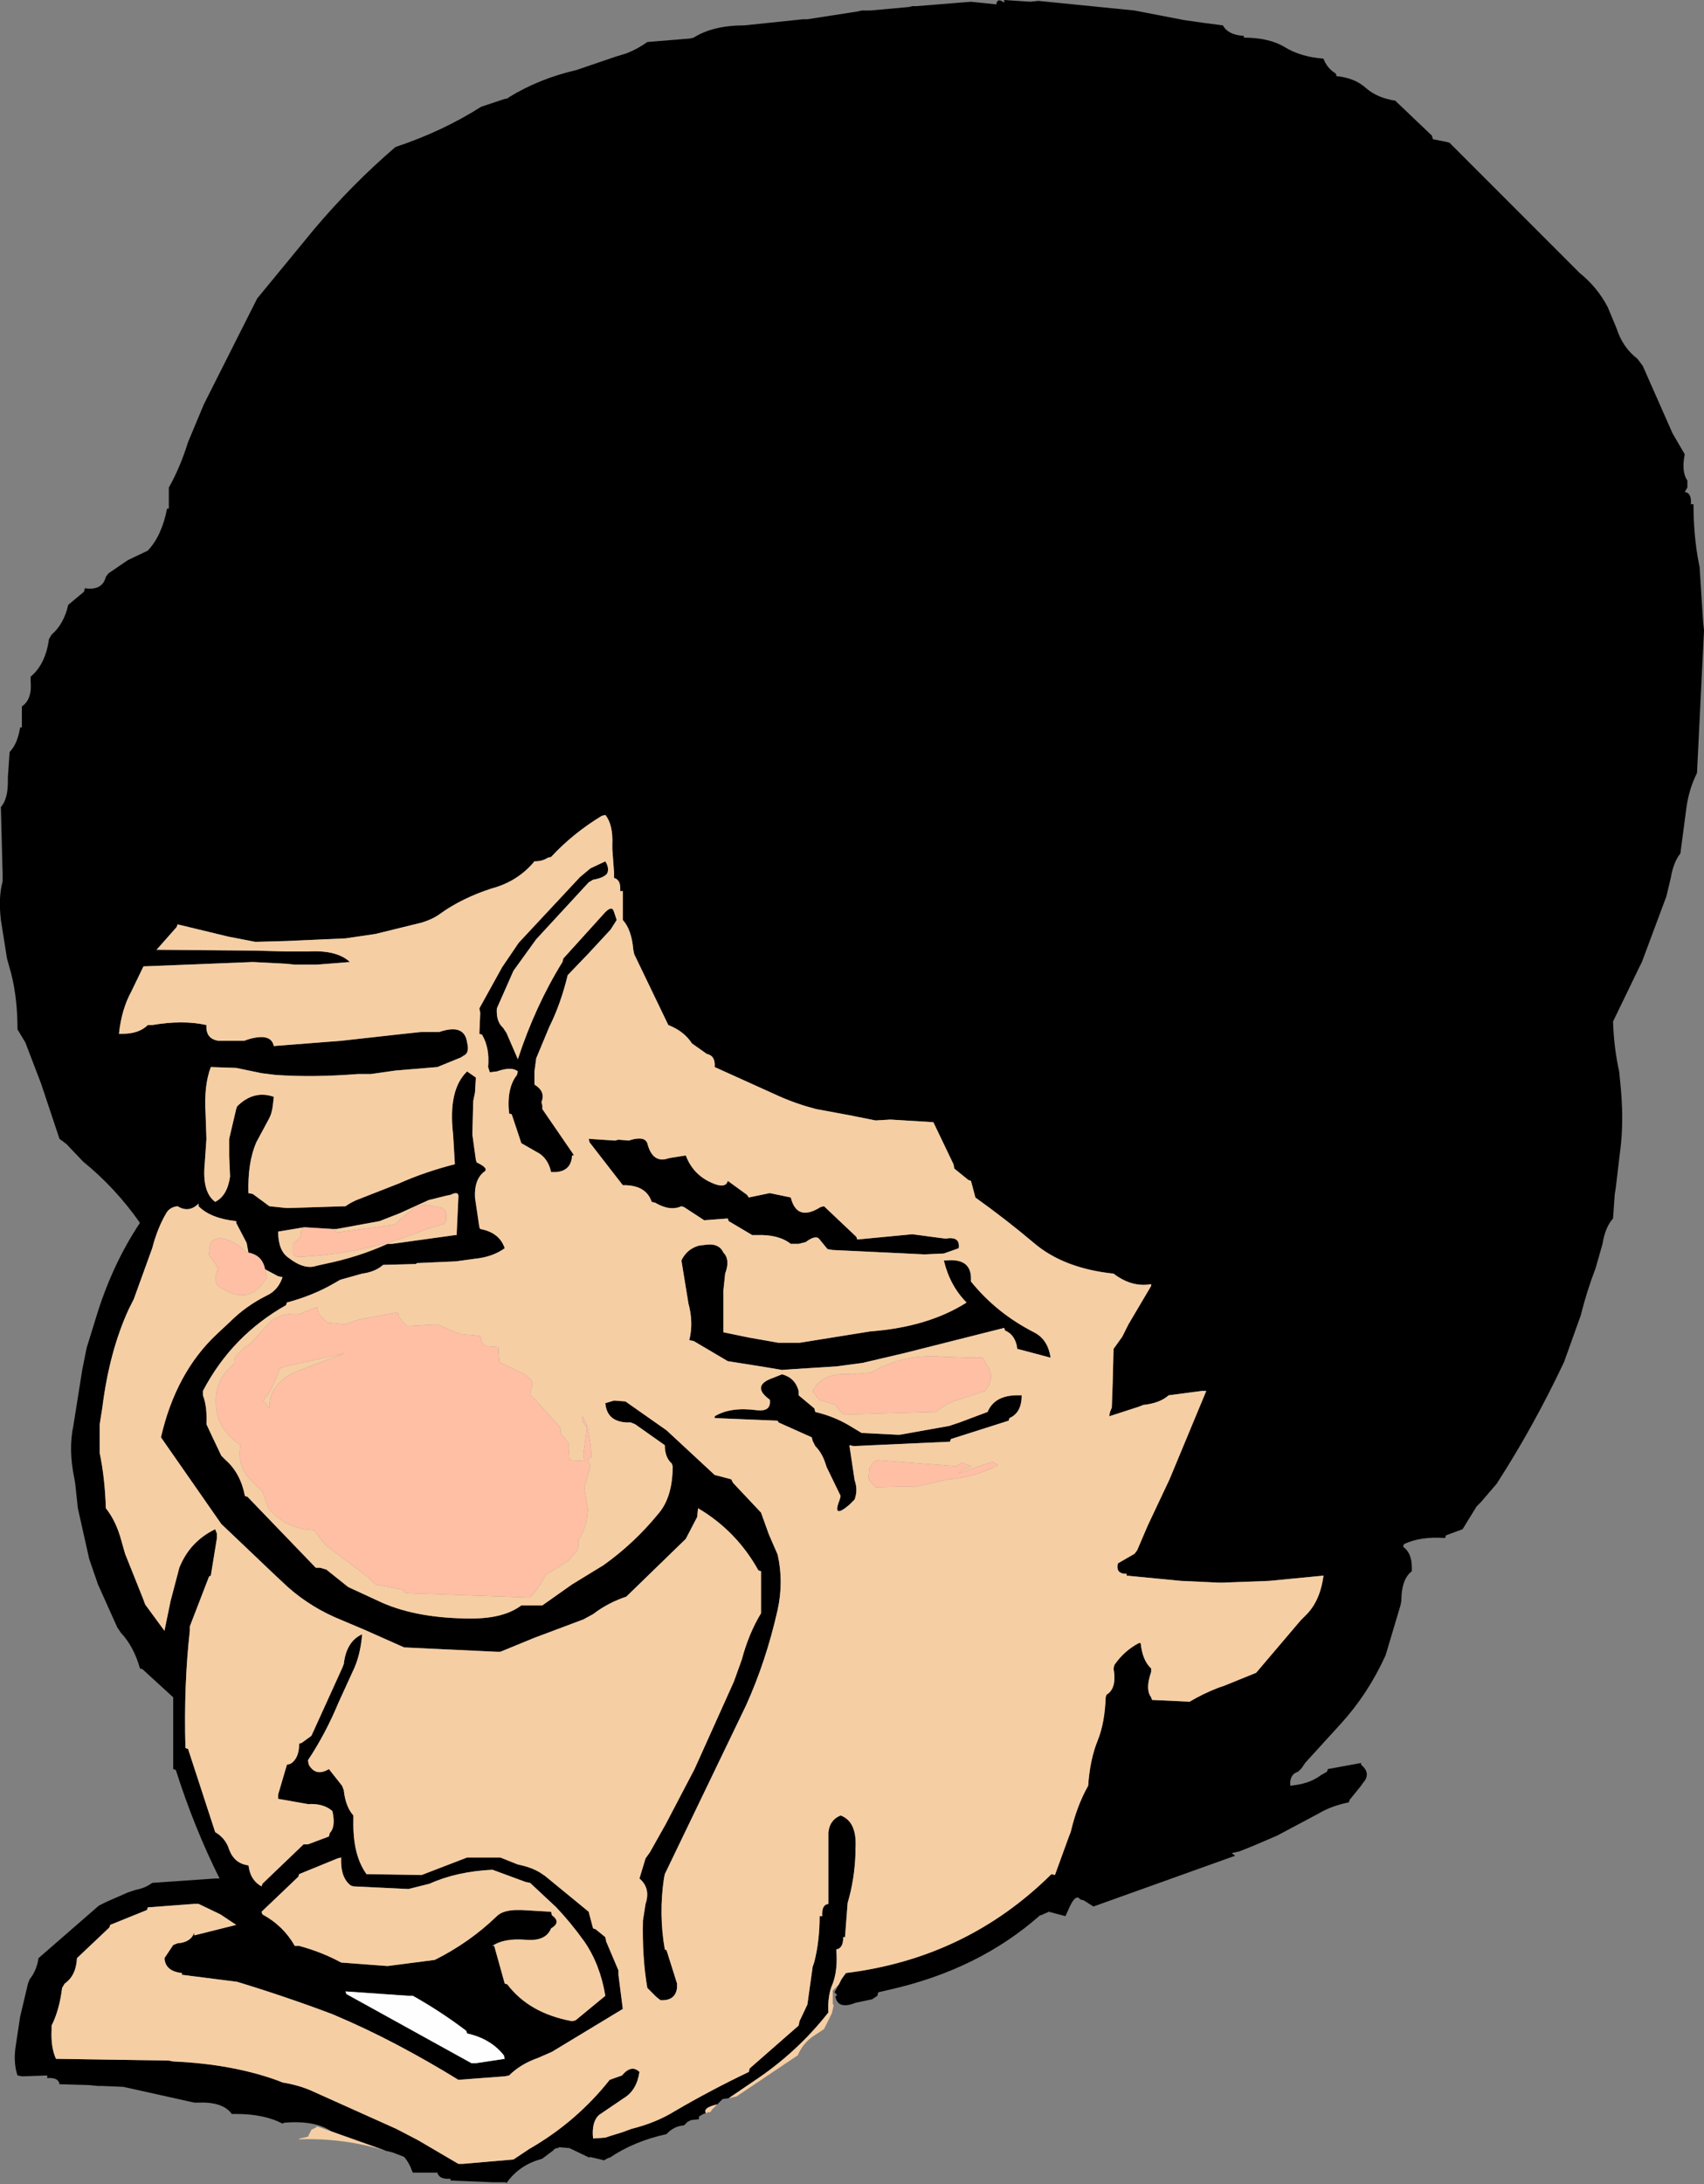 <?xml version="1.0" encoding="UTF-8" standalone="no"?>
<svg xmlns:xlink="http://www.w3.org/1999/xlink" height="124.75px" width="97.4px" xmlns="http://www.w3.org/2000/svg">
  <rect width="100%" height="100%" fill="#808080" stroke="none"/>
  <g transform="matrix(1.0, 0.0, 0.0, 1.0, 48.85, 66.65)">
    <path d="M-29.9 55.1 Q-30.85 54.45 -32.6 54.6 L-32.7 54.65 Q-33.75 54.1 -35.35 54.1 L-35.6 54.1 Q-36.1 53.4 -37.5 53.45 L-37.75 53.45 -41.8 52.55 -43.0 52.5 -43.25 52.5 -43.75 52.45 -45.45 52.4 Q-45.5 52.0 -46.15 52.05 L-46.15 51.9 -47.6 51.95 -47.85 51.9 Q-48.1 51.15 -47.95 50.2 L-47.7 48.55 -47.25 46.65 -47.15 46.4 Q-46.75 45.9 -46.65 45.2 L-43.2 42.2 -42.8 42.0 -41.55 41.45 -41.1 41.3 Q-40.55 41.2 -40.15 40.9 L-36.55 40.65 -36.3 40.65 Q-37.75 37.75 -38.8 34.45 L-38.95 34.4 -38.95 30.55 -38.95 30.3 -40.7 28.7 -40.85 28.65 Q-41.2 27.4 -41.95 26.6 L-42.15 26.3 -43.25 23.85 -43.75 22.4 -44.4 19.5 -44.55 18.1 -44.6 17.8 Q-44.95 16.15 -44.65 14.75 L-44.15 11.6 -43.9 10.35 -43.25 8.25 Q-42.35 5.45 -40.85 3.2 -42.25 1.2 -44.1 -0.3 L-45.05 -1.3 -45.45 -1.6 -46.5 -4.75 -47.4 -7.1 -47.85 -7.85 Q-47.85 -9.6 -48.2 -11.0 L-48.45 -11.9 -48.8 -14.1 Q-48.95 -15.4 -48.7 -16.3 L-48.7 -16.7 -48.8 -20.55 Q-48.4 -21.0 -48.4 -22.0 L-48.4 -22.25 -48.3 -23.7 Q-47.85 -24.15 -47.7 -25.1 L-47.6 -25.1 -47.6 -26.1 -47.6 -26.3 Q-47.0 -26.7 -47.1 -27.75 L-47.1 -28.0 Q-46.25 -28.7 -46.05 -30.15 L-45.9 -30.4 Q-45.2 -31.0 -44.95 -32.1 L-44.05 -32.85 -44.0 -33.05 Q-43.0 -32.9 -42.8 -33.7 L-42.65 -33.9 -41.55 -34.65 -40.4 -35.2 Q-39.6 -36.05 -39.3 -37.6 L-39.2 -37.6 -39.2 -38.55 -39.2 -38.8 Q-38.55 -39.95 -38.1 -41.4 L-37.2 -43.55 -34.15 -49.6 -30.9 -53.55 Q-28.75 -56.1 -26.25 -58.25 -23.55 -59.15 -21.35 -60.55 L-20.0 -61.0 Q-19.85 -61.0 -19.75 -61.1 -18.05 -62.15 -15.9 -62.65 L-13.7 -63.4 -13.05 -63.6 Q-12.4 -63.85 -11.85 -64.25 L-9.4 -64.45 -9.2 -64.5 Q-8.1 -65.2 -6.3 -65.2 L-2.95 -65.55 -2.7 -65.55 0.2 -66.0 0.4 -66.05 0.9 -66.05 3.1 -66.25 3.3 -66.3 3.55 -66.3 6.65 -66.55 8.1 -66.4 Q8.15 -66.8 8.55 -66.5 L8.55 -66.65 10.05 -66.55 10.5 -66.6 16.0 -66.05 16.25 -66.0 18.85 -65.5 19.9 -65.35 21.05 -65.2 Q21.35 -64.65 22.25 -64.6 L22.25 -64.5 Q23.7 -64.5 24.6 -63.95 25.5 -63.4 26.8 -63.3 27.0 -62.75 27.5 -62.45 L27.55 -62.3 Q28.6 -62.2 29.25 -61.6 29.9 -61.05 30.9 -60.9 L33.0 -58.9 33.05 -58.7 33.8 -58.55 34.0 -58.5 41.2 -51.3 41.45 -51.05 Q42.45 -50.25 43.05 -49.1 L43.55 -47.9 Q43.9 -46.8 44.75 -46.15 L45.05 -45.75 46.75 -41.9 47.45 -40.7 Q47.25 -39.7 47.6 -39.2 L47.6 -38.8 47.45 -38.55 Q47.85 -38.5 47.8 -37.85 L47.95 -37.85 Q47.95 -36.05 48.25 -34.5 L48.3 -34.25 48.5 -31.1 48.55 -30.65 48.15 -22.5 Q47.7 -21.6 47.55 -20.55 L47.2 -17.9 Q46.8 -17.4 46.65 -16.5 L46.4 -15.45 45.0 -11.7 44.85 -11.4 43.35 -8.3 Q43.4 -6.8 43.7 -5.45 L43.75 -4.95 Q44.0 -2.65 43.75 -0.85 L43.5 1.25 43.45 1.55 43.35 2.95 Q42.9 3.45 42.75 4.4 L42.35 5.8 Q41.85 7.1 41.5 8.5 L40.55 11.15 Q38.8 14.85 36.7 18.1 L35.8 19.15 35.55 19.4 34.75 20.7 33.8 21.05 33.75 21.2 Q32.35 21.1 31.4 21.55 L31.35 21.7 Q31.85 22.05 31.85 22.9 L31.85 23.1 Q31.25 23.55 31.25 24.8 L31.2 25.05 30.35 27.9 Q29.35 30.1 27.8 31.8 L25.75 34.05 25.55 34.35 25.35 34.55 Q24.85 34.7 24.9 35.35 26.0 35.25 26.65 34.75 L27.0 34.55 27.05 34.4 28.95 34.05 28.95 34.15 Q29.55 34.65 29.05 35.2 L28.95 35.35 28.3 36.15 28.25 36.3 Q27.25 36.5 26.5 36.95 L24.15 38.2 22.75 38.8 22.0 39.1 21.55 39.2 21.75 39.35 13.65 42.25 13.1 41.9 12.9 41.85 Q12.65 41.5 12.3 42.25 L12.05 42.8 11.1 42.55 10.65 42.75 10.6 42.75 Q7.1 45.85 2.0 47.0 L1.35 47.15 1.3 47.35 1.0 47.55 0.05 47.75 Q-0.95 48.15 -1.1 47.4 L-1.0 47.3 -1.15 47.15 -0.9 46.7 -0.75 46.4 -0.5 46.05 Q6.4 45.2 11.25 40.4 L11.45 40.45 12.25 38.25 12.35 38.0 Q12.7 36.5 13.35 35.35 13.45 33.85 13.9 32.75 14.3 31.75 14.35 30.3 L14.4 30.15 Q15.0 29.8 14.8 28.65 L14.85 28.45 Q15.4 27.65 16.25 27.2 L16.35 27.2 Q16.45 28.2 16.95 28.65 L16.95 28.85 Q16.6 29.85 16.95 30.3 L17.0 30.45 19.15 30.55 Q19.9 30.1 20.8 29.75 L21.1 29.65 22.95 28.9 25.5 25.9 25.75 25.65 Q26.6 24.85 26.8 23.35 L23.7 23.65 21.05 23.75 20.8 23.75 18.65 23.65 15.55 23.35 15.55 23.25 Q14.9 23.25 15.05 22.65 L16.0 22.1 16.15 21.9 16.75 20.5 18.0 17.85 20.1 12.8 19.85 12.8 17.95 13.05 Q17.45 13.5 16.5 13.6 L16.25 13.7 14.55 14.25 14.6 14.0 14.7 13.75 14.75 12.35 14.8 10.4 15.3 9.7 15.45 9.4 15.65 9.0 16.95 6.8 16.95 6.7 Q15.85 6.9 14.8 6.1 11.95 5.8 10.25 4.35 8.65 3.0 6.9 1.75 L6.85 1.55 6.65 0.8 6.5 0.75 5.7 0.1 5.65 -0.15 4.5 -2.55 2.05 -2.7 1.2 -2.65 0.2 -2.85 -0.3 -2.95 -2.2 -3.3 Q-3.35 -3.6 -4.35 -4.05 L-8.0 -5.7 Q-7.95 -6.35 -8.45 -6.45 L-9.3 -7.05 Q-9.75 -7.75 -10.65 -8.1 L-12.6 -12.15 -12.65 -12.4 Q-12.75 -13.55 -13.25 -14.1 L-13.25 -14.3 -13.25 -15.75 -13.4 -15.75 Q-13.35 -16.4 -13.75 -16.5 L-13.75 -16.75 -13.75 -16.8 -13.85 -18.15 -13.85 -18.4 Q-13.8 -19.55 -14.25 -20.1 L-14.45 -20.05 Q-16.1 -19.05 -17.35 -17.7 L-17.55 -17.65 Q-17.85 -17.45 -18.3 -17.45 -19.25 -16.3 -20.75 -15.9 -22.45 -15.35 -23.7 -14.45 -24.1 -14.15 -24.75 -13.95 L-27.4 -13.3 -29.1 -13.05 -32.45 -12.9 -34.25 -12.85 -35.8 -13.15 -38.7 -13.85 -38.75 -13.7 -39.9 -12.4 -34.25 -12.35 -32.45 -12.3 -31.5 -12.3 -31.25 -12.3 Q-29.6 -12.4 -28.85 -11.7 L-30.75 -11.55 -31.05 -11.55 -32.0 -11.55 -32.5 -11.6 -34.4 -11.7 -40.65 -11.45 -41.35 -10.0 Q-41.9 -9.0 -42.05 -7.6 L-41.85 -7.6 Q-40.9 -7.6 -40.4 -8.1 L-40.15 -8.1 Q-38.4 -8.4 -37.05 -8.1 -37.1 -7.3 -36.35 -7.2 L-34.9 -7.2 -34.6 -7.3 Q-33.35 -7.65 -33.2 -6.9 L-29.35 -7.2 -25.75 -7.6 -24.8 -7.7 -23.75 -7.7 Q-22.3 -8.2 -22.15 -7.1 -22.0 -6.5 -22.35 -6.35 L-22.5 -6.25 -23.85 -5.7 -26.25 -5.5 -27.65 -5.3 -27.9 -5.3 -28.4 -5.3 Q-30.95 -5.1 -33.1 -5.25 L-33.9 -5.35 -35.35 -5.65 -36.8 -5.7 Q-37.2 -4.65 -37.1 -3.05 L-37.05 -1.6 -37.15 -0.15 Q-37.3 1.45 -36.55 2.0 -35.85 1.65 -35.7 0.55 L-35.75 -0.6 -35.75 -1.6 -35.35 -3.3 -35.3 -3.45 Q-34.35 -4.4 -33.2 -4.0 L-33.25 -3.55 Q-33.3 -3.05 -33.5 -2.7 L-34.2 -1.4 Q-34.7 -0.25 -34.65 1.5 L-34.4 1.55 -33.45 2.25 -32.5 2.35 -32.25 2.35 -29.1 2.25 Q-28.75 2.0 -28.35 1.85 L-26.05 0.95 Q-24.6 0.3 -22.85 -0.15 L-22.95 -1.85 Q-23.25 -4.4 -22.15 -5.45 L-21.65 -5.1 -21.7 -4.25 -21.8 -3.75 -21.85 -1.85 -21.65 -0.4 -21.6 -0.25 Q-20.85 0.1 -21.2 0.3 -21.75 0.75 -21.7 1.75 L-21.45 3.45 -21.4 3.55 Q-20.3 3.75 -20.0 4.65 -20.7 5.15 -21.7 5.25 L-22.8 5.4 -25.05 5.5 -25.05 5.55 -26.95 5.6 Q-27.4 6.0 -28.15 6.1 L-29.4 6.45 -29.75 6.65 Q-30.95 7.35 -32.45 7.75 L-32.5 7.9 Q-35.6 9.65 -37.25 12.8 L-37.25 13.05 Q-37.0 13.7 -37.05 14.7 L-36.7 15.45 -36.2 16.5 -35.95 16.75 Q-35.1 17.5 -34.85 18.8 L-34.7 18.85 -30.8 22.9 -30.55 22.9 -30.2 23.0 -28.95 24.0 -27.0 24.9 Q-24.95 25.8 -21.9 25.8 -20.05 25.8 -19.05 25.05 L-18.8 25.05 -17.85 25.05 -16.15 23.85 -14.35 22.75 Q-12.6 21.5 -11.25 19.85 -10.4 18.9 -10.4 17.1 L-10.45 16.95 Q-10.85 16.6 -10.85 15.9 L-12.55 14.7 -12.8 14.6 Q-14.15 14.65 -14.25 13.5 L-13.75 13.35 -13.1 13.4 -10.75 15.05 -8.0 17.6 -7.8 17.65 -7.05 17.85 -6.95 18.05 -5.35 19.75 -4.9 21.0 -4.4 22.15 Q-4.05 23.7 -4.4 25.3 -5.05 28.2 -6.2 30.75 L-10.85 40.4 -10.9 40.65 Q-11.2 42.7 -10.85 44.7 L-10.75 44.75 -10.15 46.65 -10.15 46.9 Q-10.25 47.65 -11.1 47.6 L-11.35 47.4 -11.85 46.9 Q-12.15 45.15 -12.1 43.05 L-11.95 42.1 Q-11.65 41.2 -12.3 40.65 L-11.95 39.5 -11.7 39.15 -10.8 37.55 -9.15 34.4 -6.9 29.4 -6.45 28.15 Q-6.05 26.65 -5.35 25.5 L-5.35 25.3 -5.35 23.1 -5.5 23.05 Q-6.75 20.8 -8.95 19.5 L-9.0 20.0 -9.65 21.25 -13.05 24.55 Q-14.1 24.9 -14.95 25.55 L-15.5 25.85 -18.3 26.9 -20.25 27.7 -20.45 27.7 -25.75 27.45 -28.0 26.45 -29.3 25.9 Q-31.05 25.2 -32.4 24.0 L-33.15 23.3 -36.2 20.4 -39.65 15.45 Q-38.8 11.75 -36.45 9.55 L-35.7 8.85 Q-34.8 7.95 -33.6 7.35 -32.95 7.05 -32.7 6.3 L-32.95 6.25 -33.7 5.85 Q-33.85 5.05 -34.65 4.9 L-34.75 4.35 -35.35 3.2 -35.35 3.1 Q-36.8 2.95 -37.5 2.25 L-37.5 2.1 Q-38.05 2.65 -38.7 2.25 -39.15 2.3 -39.35 2.65 -39.85 3.5 -40.15 4.65 L-41.2 7.55 -41.5 8.15 Q-42.6 10.55 -43.0 13.75 L-43.15 14.7 -43.15 16.35 Q-42.85 17.8 -42.8 19.5 -42.2 20.25 -41.9 21.4 L-41.7 22.1 -40.7 24.6 -40.55 25.0 -39.45 26.5 -39.1 24.8 -38.6 22.9 Q-38.0 21.4 -36.55 20.7 L-36.45 20.95 -36.45 21.2 -36.8 23.35 -36.9 23.4 -38.0 26.25 -38.0 26.5 Q-38.35 29.6 -38.25 33.2 L-38.1 33.25 -36.55 38.0 Q-35.95 38.35 -35.75 39.0 -35.45 39.8 -34.65 39.9 L-34.6 40.15 Q-34.45 40.8 -33.9 41.1 L-33.85 40.95 -31.5 38.7 -31.25 38.7 -30.05 38.25 -30.0 38.05 Q-29.65 37.7 -29.85 36.8 -30.35 36.35 -31.25 36.4 L-32.95 36.1 -32.95 35.85 -32.45 34.15 -32.25 34.1 Q-31.75 33.8 -31.75 32.95 L-31.6 32.9 -31.05 32.5 -29.3 28.65 -29.2 28.4 Q-29.05 27.1 -28.15 26.7 -28.25 27.95 -28.7 28.85 L-29.5 30.6 Q-30.25 32.4 -31.25 33.9 L-31.2 34.15 Q-30.8 34.85 -30.05 34.4 L-29.3 35.35 -29.2 35.6 Q-29.1 36.55 -28.65 37.05 L-28.65 37.3 Q-28.7 39.3 -27.9 40.4 L-24.75 40.45 -22.15 39.45 -21.9 39.45 -20.25 39.45 -19.25 39.85 Q-18.5 40.0 -18.0 40.3 L-17.7 40.5 -15.2 42.55 -15.15 42.75 -14.95 43.5 -14.8 43.55 -14.25 44.0 -14.2 44.25 -13.5 45.9 -13.5 46.15 -13.25 48.1 -17.3 50.55 -18.1 50.9 Q-19.1 51.25 -19.75 51.9 L-20.0 51.95 -22.65 52.15 Q-24.35 51.1 -26.15 50.15 -27.95 49.2 -29.85 48.4 -32.5 47.4 -35.3 46.55 L-38.45 46.15 -38.45 46.05 Q-39.4 45.95 -39.45 45.2 L-38.95 44.45 -38.7 44.35 Q-37.95 44.3 -37.75 43.75 L-37.75 43.9 -35.35 43.3 -36.25 42.7 -37.5 42.1 -37.75 42.1 -40.4 42.3 -40.45 42.45 -42.55 43.3 -42.6 43.45 -44.45 45.2 Q-44.5 46.2 -45.15 46.65 L-45.3 46.9 Q-45.45 48.15 -45.9 49.05 L-45.9 49.3 Q-45.95 50.3 -45.65 50.95 L-39.2 51.05 -38.95 51.1 Q-35.55 51.25 -32.95 52.2 L-32.7 52.3 Q-31.8 52.45 -31.1 52.75 L-26.2 54.95 -24.95 55.6 -22.65 56.95 -22.4 56.95 -19.5 56.7 -18.6 56.1 Q-15.9 54.55 -14.0 52.15 L-13.3 51.9 Q-12.75 51.25 -12.3 51.7 -12.45 52.75 -13.2 53.2 L-14.6 54.15 Q-15.05 54.55 -14.95 55.5 L-14.25 55.45 -13.95 55.35 -13.3 55.15 -12.75 54.95 Q-11.35 54.6 -10.3 53.95 -8.25 52.75 -6.05 51.7 L-6.0 51.5 -3.2 49.05 -3.15 48.8 -2.7 47.85 -2.4 45.7 -2.3 45.4 Q-2.0 44.2 -2.0 42.8 L-1.85 42.8 Q-1.9 42.15 -1.5 42.1 L-1.5 41.85 -1.5 38.0 -1.45 37.75 Q-1.3 37.25 -0.8 37.05 0.15 37.4 0.05 38.95 L0.05 39.2 Q0.0 40.7 -0.4 42.05 L-0.55 44.0 -0.65 44.0 Q-0.65 44.65 -1.05 44.7 -0.95 45.85 -1.25 46.65 -1.55 47.3 -1.5 48.3 -3.3 50.6 -5.8 52.25 L-7.2 53.2 -7.55 53.25 -7.85 53.55 Q-8.7 53.75 -8.5 54.05 L-8.65 54.1 -8.9 54.25 -8.9 54.4 -9.35 54.45 -9.55 54.55 -9.75 54.75 Q-10.35 54.8 -10.75 55.25 -12.6 55.65 -14.0 56.6 L-14.05 56.6 -14.25 56.7 -14.3 56.75 -15.15 56.55 -15.15 56.6 -16.3 56.05 -16.85 56.0 -16.9 56.0 -16.95 56.05 -17.05 56.05 -17.15 56.1 -17.25 56.2 -17.85 56.65 -18.0 56.7 Q-19.2 57.05 -19.9 58.05 L-19.95 58.0 -20.7 58.0 -23.1 57.9 -23.1 57.8 Q-23.75 57.85 -23.85 57.45 L-24.05 57.45 -25.25 57.45 -25.3 57.35 Q-25.45 56.9 -25.75 56.55 L-26.4 56.3 -26.8 56.2 -29.9 55.1 M-21.45 -9.05 L-20.15 -11.4 -19.2 -12.8 -15.7 -16.55 -15.1 -17.05 -14.25 -17.45 Q-14.0 -17.05 -14.15 -16.75 -14.35 -16.5 -14.95 -16.4 L-15.2 -16.25 -18.2 -13.0 -19.5 -11.2 -20.45 -9.05 Q-20.5 -8.3 -20.1 -7.95 L-19.9 -7.65 -19.25 -6.15 Q-18.25 -9.2 -16.7 -11.7 L-16.65 -11.9 -14.25 -14.55 Q-13.85 -14.95 -13.75 -14.55 L-13.6 -14.1 -13.95 -13.55 -15.2 -12.2 -16.4 -10.95 Q-16.8 -9.3 -17.45 -8.0 L-17.7 -7.4 -18.2 -6.2 -18.3 -5.45 -18.3 -4.7 Q-17.65 -4.3 -17.9 -3.7 L-17.85 -3.5 -17.85 -3.3 -16.1 -0.75 -16.05 -0.65 -16.15 -0.65 Q-16.2 0.25 -17.1 0.3 L-17.35 0.3 Q-17.5 -0.4 -18.0 -0.75 L-19.05 -1.35 -19.6 -3.0 -19.75 -3.05 Q-19.9 -4.5 -19.3 -5.25 L-19.25 -5.45 Q-19.6 -5.75 -20.45 -5.45 L-20.85 -5.4 -20.95 -5.7 Q-20.85 -6.8 -21.3 -7.55 L-21.45 -7.6 -21.4 -8.8 -21.45 -9.05 M-11.85 -1.35 Q-11.55 -0.15 -10.6 -0.5 L-9.65 -0.65 Q-9.2 0.55 -7.95 1.0 -7.35 1.2 -7.25 0.8 L-6.15 1.6 -6.05 1.75 -4.85 1.5 -3.65 1.75 Q-3.3 3.15 -1.95 2.3 L-1.75 2.25 0.1 4.0 0.15 4.15 3.3 3.85 4.8 4.05 5.2 4.1 Q6.05 3.95 5.95 4.65 L5.1 4.95 4.0 5.0 -1.25 4.75 -1.55 4.7 -2.0 4.15 Q-2.2 3.85 -2.8 4.3 L-3.2 4.4 -3.65 4.4 Q-4.35 3.85 -5.6 3.9 L-5.85 3.9 -7.2 3.1 -7.25 2.95 -8.6 3.05 -9.75 2.3 -9.9 2.25 Q-10.55 2.55 -11.4 2.05 L-11.6 2.0 Q-11.9 1.1 -13.05 1.05 L-13.25 1.05 -15.15 -1.4 -15.2 -1.6 -13.7 -1.5 -13.5 -1.55 -12.9 -1.5 -12.75 -1.55 Q-12.0 -1.75 -11.85 -1.35 M11.2 10.9 L9.5 10.45 9.3 10.4 Q9.2 9.6 8.6 9.35 L8.55 9.2 2.8 10.65 0.45 11.2 -1.05 11.4 -3.45 11.55 -4.15 11.6 -5.35 11.4 -7.25 11.1 -9.2 9.95 -9.45 9.9 Q-9.2 8.9 -9.5 7.8 L-9.9 5.35 Q-9.6 4.7 -8.9 4.5 L-8.5 4.45 Q-7.75 4.35 -7.5 4.9 -7.1 5.3 -7.4 6.1 L-7.5 7.05 -7.5 9.45 -6.05 9.75 -4.35 10.05 -3.15 10.05 -0.35 9.6 0.9 9.4 Q4.2 9.15 6.4 7.75 5.45 6.8 5.1 5.35 L5.2 5.35 Q6.6 5.2 6.65 6.3 L6.65 6.55 Q8.1 8.35 10.25 9.45 11.05 9.85 11.2 10.9 M8.8 14.5 L5.5 15.55 5.45 15.7 -0.05 15.95 -0.3 15.9 0.0 17.9 Q0.2 18.45 0.0 19.0 L-0.3 19.3 -0.55 19.5 Q-1.25 20.0 -0.85 19.0 L-0.8 18.8 -1.6 17.15 -1.7 16.85 Q-1.9 16.3 -2.25 15.95 L-2.4 15.65 -2.45 15.45 -4.35 14.6 -4.4 14.5 -8.0 14.35 -8.0 14.25 Q-7.1 13.7 -5.6 13.9 -4.75 14.0 -4.85 13.3 -5.95 12.5 -4.65 12.05 L-4.15 11.85 Q-3.4 12.05 -3.2 12.8 L-3.2 13.05 -2.3 13.8 -2.25 14.0 Q-1.2 14.25 -0.35 14.75 L0.4 15.2 2.4 15.3 2.6 15.3 5.4 14.8 6.0 14.6 7.6 14.0 Q8.0 13.05 9.3 13.05 L9.55 13.05 Q9.55 14.05 8.85 14.35 L8.8 14.5 M-31.45 3.45 L-32.95 3.7 Q-32.95 4.8 -32.35 5.2 -31.45 5.9 -30.75 5.65 L-30.3 5.55 Q-28.35 5.15 -26.7 4.4 L-26.45 4.4 -22.85 3.9 -22.75 3.9 -22.65 1.75 Q-22.6 1.35 -23.1 1.6 L-23.35 1.65 -24.35 1.9 -26.0 2.65 -27.15 3.1 -29.6 3.55 -29.85 3.55 -31.45 3.45 M-31.75 40.4 L-31.8 40.55 -33.9 42.55 -33.85 42.7 Q-32.65 43.35 -32.0 44.5 L-31.75 44.5 Q-30.45 44.85 -29.35 45.45 L-26.7 45.65 -24.0 45.3 Q-22.0 44.3 -20.45 42.8 -20.1 42.45 -19.25 42.45 L-19.05 42.45 -17.35 42.55 -17.3 42.75 Q-16.75 43.15 -17.35 43.5 -17.65 44.25 -18.8 44.15 -20.05 44.05 -20.7 44.5 L-20.6 44.5 -20.0 46.65 -19.85 46.7 Q-18.6 48.35 -16.15 48.8 L-15.95 48.75 -14.25 47.35 Q-14.55 45.55 -15.45 44.25 -16.2 43.2 -17.05 42.3 L-18.55 40.9 -18.8 40.85 -20.7 40.15 Q-22.75 40.25 -24.3 40.95 L-25.5 41.25 -28.65 41.1 -28.8 41.05 Q-29.4 40.6 -29.35 39.45 L-29.55 39.5 -31.75 40.4 M-25.5 47.35 L-29.1 47.1 -29.05 47.25 -21.9 51.2 -21.65 51.2 -20.0 50.95 -20.05 50.75 Q-20.8 49.8 -22.15 49.5 L-22.2 49.35 Q-23.65 48.25 -25.25 47.35 L-25.5 47.35" fill="#000000" fill-rule="evenodd" stroke="none"/>
    <path d="M-0.9 46.7 L-1.1 46.9 -1.25 47.05 -1.25 47.8 -1.2 47.9 -1.3 48.35 -1.75 49.25 -2.35 49.65 Q-2.95 50.05 -3.25 50.75 L-6.75 53.1 -7.2 53.2 -5.8 52.25 Q-3.3 50.6 -1.5 48.3 -1.55 47.3 -1.25 46.65 -0.95 45.85 -1.05 44.7 -0.65 44.65 -0.65 44.0 L-0.55 44.0 -0.4 42.05 Q0.0 40.7 0.05 39.2 L0.05 38.95 Q0.15 37.4 -0.8 37.05 -1.3 37.25 -1.45 37.75 L-1.5 38.0 -1.5 41.85 -1.5 42.1 Q-1.9 42.15 -1.85 42.8 L-2.0 42.8 Q-2.0 44.2 -2.3 45.4 L-2.4 45.7 -2.7 47.85 -3.15 48.8 -3.2 49.05 -6.0 51.5 -6.05 51.7 Q-8.25 52.75 -10.3 53.95 -11.35 54.6 -12.75 54.95 L-13.3 55.15 -13.95 55.35 -14.25 55.45 -14.95 55.5 Q-15.05 54.55 -14.6 54.15 L-13.2 53.2 Q-12.45 52.75 -12.3 51.7 -12.75 51.25 -13.3 51.9 L-14.0 52.15 Q-15.9 54.55 -18.6 56.1 L-19.5 56.7 -22.4 56.95 -22.65 56.95 -24.95 55.6 -26.2 54.95 -31.1 52.75 Q-31.8 52.45 -32.7 52.3 L-32.95 52.2 Q-35.55 51.25 -38.95 51.1 L-39.2 51.05 -45.65 50.95 Q-45.95 50.3 -45.9 49.3 L-45.9 49.05 Q-45.45 48.15 -45.3 46.9 L-45.15 46.65 Q-44.5 46.2 -44.45 45.2 L-42.6 43.45 -42.55 43.3 -40.45 42.45 -40.4 42.3 -37.75 42.1 -37.5 42.1 -36.25 42.7 -35.35 43.3 -37.75 43.9 -37.75 43.75 Q-37.95 44.3 -38.7 44.35 L-38.95 44.45 -39.45 45.2 Q-39.4 45.95 -38.45 46.05 L-38.45 46.15 -35.3 46.55 Q-32.5 47.4 -29.85 48.4 -27.95 49.2 -26.15 50.15 -24.35 51.1 -22.65 52.15 L-20.0 51.95 -19.75 51.9 Q-19.1 51.25 -18.1 50.9 L-17.3 50.55 -13.25 48.1 -13.5 46.15 -13.5 45.9 -14.2 44.25 -14.25 44.0 -14.8 43.55 -14.95 43.5 -15.15 42.75 -15.2 42.55 -17.7 40.5 -18.0 40.3 Q-18.5 40.0 -19.25 39.85 L-20.25 39.45 -21.9 39.45 -22.15 39.45 -24.75 40.45 -27.9 40.4 Q-28.7 39.3 -28.65 37.3 L-28.65 37.05 Q-29.1 36.55 -29.2 35.6 L-29.3 35.35 -30.05 34.4 Q-30.8 34.85 -31.2 34.15 L-31.25 33.9 Q-30.25 32.4 -29.5 30.6 L-28.7 28.85 Q-28.25 27.95 -28.15 26.7 -29.05 27.1 -29.2 28.4 L-29.3 28.65 -31.05 32.5 -31.6 32.9 -31.75 32.95 Q-31.75 33.8 -32.25 34.1 L-32.45 34.15 -32.95 35.85 -32.95 36.1 -31.25 36.4 Q-30.35 36.35 -29.85 36.8 -29.65 37.7 -30.0 38.05 L-30.05 38.25 -31.25 38.7 -31.5 38.7 -33.85 40.95 -33.9 41.1 Q-34.45 40.8 -34.6 40.15 L-34.65 39.9 Q-35.45 39.8 -35.75 39.0 -35.95 38.35 -36.55 38.0 L-38.1 33.25 -38.25 33.2 Q-38.35 29.6 -38.0 26.5 L-38.0 26.25 -36.9 23.4 -36.8 23.35 -36.45 21.2 -36.45 20.95 -36.55 20.7 Q-38.0 21.4 -38.6 22.9 L-39.1 24.8 -39.45 26.5 -40.55 25.0 -40.7 24.6 -41.7 22.1 -41.9 21.4 Q-42.2 20.25 -42.8 19.5 -42.85 17.8 -43.15 16.35 L-43.15 14.7 -43.0 13.75 Q-42.6 10.55 -41.5 8.15 L-41.2 7.55 -40.15 4.65 Q-39.85 3.5 -39.35 2.65 -39.15 2.3 -38.7 2.25 -38.05 2.65 -37.5 2.1 L-37.5 2.25 Q-36.8 2.95 -35.35 3.1 L-35.35 3.2 -34.75 4.35 -34.65 4.9 -34.8 4.85 -34.85 4.8 Q-35.5 4.15 -36.4 4.05 L-36.4 4.1 -36.5 4.15 -36.6 4.15 -36.8 4.3 -36.85 4.5 -36.9 4.85 -36.9 5.05 -36.75 5.25 -36.5 5.6 -36.4 5.8 -36.55 6.35 -36.45 6.75 Q-34.6 8.1 -33.6 6.3 L-33.7 5.9 -33.7 5.85 -32.95 6.25 -32.7 6.3 Q-32.95 7.05 -33.6 7.35 -34.8 7.95 -35.7 8.85 L-36.45 9.55 Q-38.8 11.75 -39.65 15.45 L-36.2 20.4 -33.15 23.3 -32.4 24.0 Q-31.05 25.2 -29.3 25.9 L-28.0 26.45 -25.75 27.45 -20.45 27.7 -20.25 27.7 -18.3 26.9 -15.5 25.85 -14.95 25.55 Q-14.1 24.9 -13.05 24.55 L-9.65 21.25 -9.0 20.0 -8.95 19.5 Q-6.75 20.8 -5.5 23.05 L-5.35 23.1 -5.35 25.3 -5.35 25.5 Q-6.05 26.65 -6.45 28.15 L-6.9 29.4 -9.15 34.4 -10.8 37.55 -11.7 39.15 -11.95 39.5 -12.3 40.65 Q-11.65 41.2 -11.95 42.1 L-12.1 43.05 Q-12.15 45.15 -11.85 46.9 L-11.35 47.4 -11.1 47.6 Q-10.25 47.65 -10.15 46.9 L-10.15 46.65 -10.75 44.75 -10.85 44.7 Q-11.2 42.7 -10.9 40.65 L-10.85 40.4 -6.2 30.75 Q-5.05 28.2 -4.4 25.3 -4.05 23.7 -4.4 22.15 L-4.9 21.0 -5.35 19.75 -6.95 18.05 -7.05 17.85 -7.8 17.65 -8.0 17.6 -10.75 15.05 -13.1 13.4 -13.75 13.35 -14.25 13.5 Q-14.15 14.65 -12.8 14.6 L-12.55 14.7 -10.85 15.9 Q-10.85 16.6 -10.45 16.95 L-10.4 17.1 Q-10.4 18.9 -11.25 19.85 -12.6 21.5 -14.35 22.75 L-16.15 23.85 -17.85 25.05 -18.8 25.05 -19.05 25.05 Q-20.05 25.8 -21.9 25.8 -24.95 25.8 -27.0 24.9 L-28.95 24.0 -30.2 23.0 -30.55 22.9 -30.8 22.9 -34.7 18.85 -34.85 18.8 Q-35.1 17.5 -35.95 16.75 L-36.2 16.5 -36.7 15.45 -37.05 14.7 Q-37.0 13.7 -37.25 13.05 L-37.25 12.8 Q-35.6 9.65 -32.5 7.9 L-32.45 7.75 Q-30.95 7.35 -29.75 6.65 L-29.4 6.45 -28.15 6.1 Q-27.4 6.0 -26.95 5.6 L-25.05 5.55 -25.05 5.5 -22.8 5.4 -21.7 5.25 Q-20.7 5.15 -20.0 4.65 -20.3 3.75 -21.4 3.55 L-21.45 3.45 -21.7 1.75 Q-21.75 0.75 -21.2 0.3 -20.85 0.1 -21.6 -0.25 L-21.65 -0.4 -21.85 -1.85 -21.8 -3.75 -21.7 -4.25 -21.65 -5.1 -22.15 -5.45 Q-23.25 -4.4 -22.95 -1.85 L-22.85 -0.15 Q-24.6 0.3 -26.05 0.95 L-28.35 1.85 Q-28.75 2.0 -29.1 2.25 L-32.25 2.35 -32.5 2.35 -33.45 2.25 -34.4 1.55 -34.65 1.5 Q-34.7 -0.25 -34.2 -1.4 L-33.5 -2.7 Q-33.3 -3.05 -33.25 -3.55 L-33.2 -4.0 Q-34.35 -4.4 -35.3 -3.45 L-35.35 -3.3 -35.75 -1.6 -35.75 -0.6 -35.7 0.55 Q-35.85 1.65 -36.55 2.0 -37.3 1.45 -37.15 -0.15 L-37.05 -1.6 -37.1 -3.05 Q-37.2 -4.65 -36.8 -5.7 L-35.35 -5.65 -33.9 -5.35 -33.1 -5.25 Q-30.95 -5.1 -28.4 -5.3 L-27.9 -5.3 -27.65 -5.3 -26.25 -5.5 -23.85 -5.7 -22.5 -6.25 -22.35 -6.35 Q-22.0 -6.5 -22.15 -7.1 -22.3 -8.2 -23.75 -7.7 L-24.8 -7.7 -25.75 -7.6 -29.35 -7.2 -33.2 -6.9 Q-33.35 -7.65 -34.6 -7.3 L-34.9 -7.2 -36.35 -7.2 Q-37.1 -7.3 -37.05 -8.1 -38.4 -8.4 -40.15 -8.1 L-40.4 -8.1 Q-40.9 -7.6 -41.85 -7.6 L-42.05 -7.6 Q-41.9 -9.0 -41.35 -10.0 L-40.65 -11.45 -34.4 -11.7 -32.5 -11.6 -32.0 -11.55 -31.05 -11.55 -30.75 -11.55 -28.85 -11.7 Q-29.6 -12.4 -31.25 -12.3 L-31.5 -12.3 -32.45 -12.3 -34.25 -12.35 -39.9 -12.4 -38.75 -13.7 -38.7 -13.85 -35.8 -13.15 -34.25 -12.85 -32.45 -12.9 -29.1 -13.05 -27.4 -13.3 -24.75 -13.95 Q-24.1 -14.15 -23.7 -14.45 -22.45 -15.35 -20.75 -15.9 -19.25 -16.3 -18.3 -17.45 -17.85 -17.45 -17.55 -17.65 L-17.35 -17.7 Q-16.1 -19.05 -14.45 -20.05 L-14.25 -20.1 Q-13.8 -19.55 -13.85 -18.4 L-13.85 -18.15 -13.75 -16.8 -13.75 -16.75 -13.75 -16.5 Q-13.35 -16.4 -13.4 -15.75 L-13.25 -15.75 -13.25 -14.3 -13.25 -14.1 Q-12.75 -13.55 -12.65 -12.4 L-12.6 -12.15 -10.65 -8.1 Q-9.75 -7.75 -9.3 -7.05 L-8.45 -6.45 Q-7.95 -6.35 -8.0 -5.7 L-4.35 -4.05 Q-3.35 -3.6 -2.2 -3.3 L-0.3 -2.95 0.2 -2.85 1.2 -2.65 2.05 -2.7 4.5 -2.55 5.65 -0.15 5.7 0.1 6.5 0.75 6.65 0.8 6.85 1.55 6.9 1.75 Q8.65 3.0 10.25 4.35 11.95 5.8 14.8 6.1 15.85 6.9 16.95 6.7 L16.95 6.8 15.65 9.0 15.45 9.4 15.3 9.7 14.8 10.4 14.75 12.35 14.7 13.75 14.6 14.0 14.55 14.25 16.25 13.7 16.5 13.6 Q17.45 13.5 17.95 13.05 L19.85 12.8 20.1 12.8 18.0 17.85 16.75 20.5 16.15 21.9 16.0 22.1 15.05 22.65 Q14.9 23.25 15.55 23.25 L15.55 23.35 18.65 23.65 20.8 23.75 21.05 23.75 23.7 23.65 26.8 23.35 Q26.6 24.85 25.75 25.65 L25.5 25.9 22.95 28.9 21.1 29.65 20.8 29.75 Q19.9 30.1 19.15 30.55 L17.0 30.45 16.95 30.3 Q16.6 29.85 16.95 28.85 L16.95 28.65 Q16.45 28.2 16.35 27.2 L16.25 27.2 Q15.4 27.65 14.85 28.45 L14.8 28.65 Q15.0 29.8 14.4 30.15 L14.35 30.3 Q14.3 31.75 13.9 32.75 13.45 33.85 13.35 35.35 12.7 36.5 12.35 38.0 L12.25 38.25 11.45 40.45 11.25 40.4 Q6.4 45.2 -0.5 46.05 L-0.75 46.4 -0.9 46.7 M-7.85 53.55 L-8.15 53.85 -8.25 54.0 -8.4 54.0 -8.45 54.05 -8.5 54.05 Q-8.7 53.75 -7.85 53.55 M-26.8 56.2 Q-29.25 55.45 -31.8 55.55 L-31.7 55.5 -31.25 55.4 -31.15 55.2 -31.05 55.0 -30.85 54.9 -30.75 54.85 -30.75 54.8 -29.9 55.1 -26.8 56.2 M11.2 10.9 Q11.05 9.85 10.25 9.45 8.1 8.35 6.65 6.55 L6.65 6.3 Q6.6 5.2 5.2 5.35 L5.1 5.35 Q5.45 6.8 6.4 7.75 4.2 9.15 0.9 9.4 L-0.35 9.6 -3.15 10.05 -4.35 10.05 -6.05 9.75 -7.5 9.45 -7.5 7.05 -7.4 6.1 Q-7.1 5.3 -7.5 4.9 -7.75 4.35 -8.5 4.45 L-8.9 4.5 Q-9.6 4.7 -9.9 5.35 L-9.5 7.8 Q-9.2 8.9 -9.45 9.9 L-9.2 9.95 -7.25 11.1 -5.35 11.4 -4.15 11.6 -3.45 11.55 -1.05 11.4 0.45 11.2 2.8 10.65 8.55 9.2 8.6 9.35 Q9.2 9.6 9.3 10.4 L9.5 10.45 11.2 10.9 M-11.85 -1.35 Q-12.0 -1.75 -12.75 -1.55 L-12.9 -1.5 -13.5 -1.55 -13.7 -1.5 -15.2 -1.6 -15.15 -1.4 -13.25 1.05 -13.05 1.05 Q-11.9 1.1 -11.6 2.0 L-11.4 2.05 Q-10.55 2.55 -9.9 2.25 L-9.75 2.3 -8.6 3.05 -7.25 2.95 -7.2 3.1 -5.85 3.9 -5.6 3.9 Q-4.35 3.85 -3.65 4.4 L-3.2 4.4 -2.8 4.3 Q-2.2 3.85 -2.0 4.15 L-1.55 4.7 -1.25 4.75 4.0 5.0 5.1 4.95 5.95 4.65 Q6.05 3.95 5.2 4.1 L4.8 4.05 3.3 3.85 0.15 4.15 0.1 4.0 -1.75 2.25 -1.95 2.3 Q-3.3 3.15 -3.65 1.75 L-4.85 1.5 -6.05 1.75 -6.15 1.6 -7.25 0.8 Q-7.35 1.2 -7.95 1.0 -9.2 0.55 -9.65 -0.65 L-10.6 -0.5 Q-11.55 -0.15 -11.85 -1.35 M-21.45 -9.05 L-21.4 -8.8 -21.45 -7.6 -21.3 -7.55 Q-20.85 -6.8 -20.95 -5.7 L-20.85 -5.4 -20.45 -5.45 Q-19.6 -5.75 -19.25 -5.45 L-19.3 -5.25 Q-19.9 -4.5 -19.75 -3.05 L-19.6 -3.0 -19.05 -1.35 -18.0 -0.75 Q-17.5 -0.4 -17.35 0.3 L-17.1 0.3 Q-16.2 0.25 -16.15 -0.65 L-16.05 -0.65 -16.1 -0.75 -17.85 -3.3 -17.85 -3.5 -17.9 -3.7 Q-17.65 -4.3 -18.3 -4.7 L-18.3 -5.45 -18.2 -6.2 -17.7 -7.4 -17.45 -8.0 Q-16.8 -9.3 -16.4 -10.95 L-15.2 -12.2 -13.95 -13.55 -13.6 -14.1 -13.75 -14.55 Q-13.85 -14.95 -14.25 -14.55 L-16.65 -11.9 -16.7 -11.7 Q-18.25 -9.2 -19.25 -6.15 L-19.9 -7.65 -20.1 -7.95 Q-20.5 -8.3 -20.45 -9.05 L-19.5 -11.2 -18.2 -13.0 -15.2 -16.25 -14.95 -16.4 Q-14.35 -16.5 -14.15 -16.75 -14.0 -17.05 -14.25 -17.45 L-15.1 -17.05 -15.7 -16.55 -19.2 -12.8 -20.15 -11.4 -21.45 -9.05 M5.05 10.85 Q2.8 10.65 0.95 11.75 L-0.2 11.85 Q-1.8 11.7 -2.4 12.8 L-2.05 13.3 -1.1 13.6 -0.95 13.8 -0.85 13.95 -0.6 14.15 4.65 14.0 Q5.3 13.45 6.1 13.25 L7.45 12.8 7.6 12.6 Q8.0 11.95 7.55 11.3 L7.3 10.9 6.55 10.9 5.05 10.85 M8.8 14.5 L8.85 14.35 Q9.55 14.05 9.55 13.05 L9.3 13.05 Q8.0 13.05 7.6 14.0 L6.0 14.6 5.4 14.8 2.6 15.3 2.4 15.3 0.4 15.2 -0.35 14.75 Q-1.2 14.25 -2.25 14.0 L-2.3 13.8 -3.2 13.05 -3.2 12.8 Q-3.4 12.05 -4.15 11.85 L-4.65 12.05 Q-5.95 12.5 -4.85 13.3 -4.75 14.0 -5.6 13.9 -7.1 13.7 -8.0 14.25 L-8.0 14.35 -4.4 14.5 -4.35 14.6 -2.45 15.45 -2.4 15.65 -2.25 15.95 Q-1.9 16.3 -1.7 16.85 L-1.6 17.15 -0.8 18.8 -0.85 19.0 Q-1.25 20.0 -0.55 19.5 L-0.3 19.3 0.0 19.0 Q0.2 18.45 0.0 17.9 L-0.3 15.9 -0.05 15.95 5.45 15.7 5.5 15.55 8.8 14.5 M7.4 17.0 L5.95 17.5 6.2 17.3 6.7 17.1 6.1 16.9 5.9 17.05 5.8 17.1 1.35 16.75 1.2 16.8 1.1 16.85 0.85 17.2 0.8 17.75 0.85 17.9 1.0 18.1 1.2 18.3 3.6 18.25 5.35 17.85 Q6.8 17.75 8.2 17.05 L7.9 16.85 7.4 17.0 M-18.5 12.15 L-18.85 11.85 -20.3 11.15 -20.35 10.6 -20.35 10.3 -21.05 10.25 -21.3 10.05 -21.35 9.85 -21.4 9.65 -22.55 9.55 -23.85 9.0 -25.6 9.1 -25.95 8.7 -26.05 8.55 -26.1 8.3 -28.45 8.75 -29.1 9.0 -30.1 8.9 -30.35 8.7 -30.65 8.35 -30.7 8.15 -30.7 8.0 -31.7 8.4 Q-32.65 8.3 -33.35 8.8 L-34.55 10.1 -34.85 10.3 -35.25 10.7 -35.4 10.85 -35.45 11.05 -35.45 11.25 Q-36.4 12.0 -36.5 13.1 -36.65 14.85 -35.1 15.9 -35.3 16.9 -34.7 17.7 L-33.85 18.55 -33.5 19.5 Q-32.5 20.7 -30.9 20.75 L-30.25 21.6 -27.85 23.4 -27.4 23.85 -25.85 24.15 -25.65 24.35 -18.55 24.6 -18.2 24.2 -17.85 23.65 -17.65 23.3 -16.35 22.5 -15.85 21.9 -15.8 21.75 -15.8 21.55 -15.8 21.35 Q-15.25 20.5 -15.25 19.5 L-15.45 18.35 -15.1 17.1 -15.25 16.7 -15.1 16.6 -15.05 16.6 Q-15.05 15.65 -15.35 14.65 L-15.55 14.25 -15.55 14.35 -15.55 14.55 -15.4 14.75 -15.3 14.9 -15.5 16.4 -15.45 16.8 -16.3 16.75 -16.35 16.15 -16.35 15.8 -16.65 15.4 -16.8 15.25 -16.8 15.05 -16.85 14.85 -18.4 13.15 -18.55 13.0 -18.5 12.8 -18.4 12.4 -18.45 12.25 -18.5 12.15 M-31.45 3.45 L-31.55 3.5 -31.65 3.7 -31.65 3.85 -31.7 4.05 -31.95 4.25 -32.1 4.4 -32.1 4.6 -32.1 4.8 -32.1 5.0 -31.9 5.15 Q-28.0 5.0 -24.45 3.55 L-23.6 3.3 -23.45 3.25 -23.35 3.05 -23.35 2.7 -23.4 2.5 -23.55 2.35 -24.65 2.15 -24.65 2.2 -24.95 2.25 -25.1 2.3 -25.8 2.85 -26.3 3.3 -29.6 3.75 -29.75 3.6 -29.85 3.55 -29.6 3.55 -27.15 3.1 -26.0 2.65 -24.35 1.9 -23.35 1.65 -23.1 1.6 Q-22.6 1.35 -22.65 1.75 L-22.75 3.9 -22.85 3.9 -26.45 4.4 -26.7 4.4 Q-28.35 5.15 -30.3 5.55 L-30.75 5.65 Q-31.45 5.9 -32.35 5.2 -32.95 4.8 -32.95 3.7 L-31.45 3.45 M-29.15 10.65 L-31.55 11.55 Q-33.5 12.25 -33.45 13.8 L-33.8 13.35 -33.5 12.95 -33.15 12.3 -32.85 11.5 -32.3 11.35 -29.15 10.65 M-31.75 40.4 L-29.55 39.5 -29.35 39.45 Q-29.4 40.6 -28.8 41.05 L-28.65 41.1 -25.5 41.25 -24.3 40.95 Q-22.75 40.25 -20.7 40.15 L-18.8 40.85 -18.55 40.9 -17.05 42.3 Q-16.2 43.2 -15.45 44.25 -14.55 45.55 -14.25 47.35 L-15.95 48.75 -16.15 48.8 Q-18.6 48.35 -19.85 46.7 L-20.0 46.65 -20.6 44.5 -20.7 44.5 Q-20.05 44.05 -18.8 44.15 -17.65 44.25 -17.35 43.5 -16.75 43.15 -17.3 42.75 L-17.35 42.55 -19.05 42.45 -19.25 42.45 Q-20.1 42.45 -20.45 42.8 -22.0 44.3 -24.0 45.3 L-26.7 45.65 -29.35 45.45 Q-30.45 44.85 -31.75 44.5 L-32.0 44.5 Q-32.65 43.35 -33.85 42.7 L-33.9 42.55 -31.8 40.55 -31.75 40.4" fill="#f5cea4" fill-rule="evenodd" stroke="none"/>
    <path d="M-33.7 5.85 L-33.7 5.9 -33.6 6.3 Q-34.6 8.1 -36.45 6.75 L-36.55 6.35 -36.4 5.8 -36.5 5.6 -36.75 5.25 -36.9 5.05 -36.9 4.85 -36.85 4.5 -36.8 4.3 -36.6 4.15 -36.5 4.15 -36.4 4.1 -36.4 4.05 Q-35.5 4.15 -34.85 4.8 L-34.8 4.85 -34.65 4.9 Q-33.85 5.05 -33.7 5.85 M5.05 10.85 L6.55 10.9 7.3 10.9 7.55 11.3 Q8.0 11.95 7.6 12.6 L7.45 12.8 6.1 13.25 Q5.3 13.45 4.65 14.0 L-0.6 14.15 -0.85 13.95 -0.95 13.8 -1.1 13.6 -2.05 13.3 -2.4 12.8 Q-1.8 11.7 -0.2 11.85 L0.95 11.75 Q2.8 10.65 5.05 10.85 M7.4 17.0 L7.9 16.85 8.2 17.05 Q6.8 17.75 5.35 17.85 L3.6 18.25 1.2 18.3 1.0 18.1 0.85 17.9 0.8 17.75 0.85 17.2 1.1 16.85 1.2 16.8 1.35 16.75 5.8 17.1 5.9 17.05 6.1 16.9 6.7 17.1 6.2 17.3 5.95 17.5 7.4 17.0 M-18.5 12.15 L-18.45 12.25 -18.4 12.4 -18.5 12.8 -18.55 13.0 -18.4 13.15 -16.85 14.85 -16.8 15.05 -16.8 15.25 -16.65 15.4 -16.35 15.8 -16.35 16.15 -16.3 16.75 -15.45 16.8 -15.5 16.4 -15.3 14.9 -15.4 14.75 -15.55 14.55 -15.55 14.35 -15.55 14.25 -15.35 14.65 Q-15.05 15.65 -15.05 16.6 L-15.1 16.6 -15.25 16.7 -15.1 17.1 -15.45 18.35 -15.25 19.5 Q-15.25 20.5 -15.8 21.35 L-15.8 21.55 -15.8 21.75 -15.85 21.9 -16.35 22.5 -17.65 23.3 -17.85 23.65 -18.2 24.2 -18.55 24.6 -25.65 24.35 -25.85 24.15 -27.4 23.85 -27.85 23.4 -30.25 21.6 -30.9 20.75 Q-32.5 20.7 -33.5 19.5 L-33.85 18.55 -34.7 17.7 Q-35.3 16.9 -35.1 15.9 -36.65 14.85 -36.5 13.1 -36.4 12.0 -35.45 11.25 L-35.45 11.05 -35.4 10.85 -35.25 10.7 -34.85 10.3 -34.55 10.1 -33.35 8.8 Q-32.65 8.3 -31.7 8.4 L-30.7 8.0 -30.7 8.15 -30.65 8.35 -30.35 8.7 -30.1 8.9 -29.1 9.0 -28.45 8.75 -26.1 8.3 -26.05 8.55 -25.95 8.7 -25.6 9.1 -23.85 9.0 -22.55 9.55 -21.4 9.65 -21.35 9.85 -21.3 10.05 -21.05 10.25 -20.35 10.3 -20.35 10.6 -20.3 11.15 -18.85 11.85 -18.5 12.15 M-29.85 3.55 L-29.75 3.6 -29.6 3.75 -26.3 3.3 -25.8 2.85 -25.1 2.3 -24.95 2.25 -24.65 2.2 -24.65 2.15 -23.55 2.35 -23.4 2.5 -23.35 2.7 -23.35 3.05 -23.45 3.25 -23.6 3.3 -24.45 3.55 Q-28.0 5.0 -31.9 5.15 L-32.1 5.0 -32.1 4.8 -32.1 4.6 -32.1 4.4 -31.95 4.25 -31.7 4.05 -31.65 3.85 -31.65 3.7 -31.55 3.5 -31.45 3.45 -29.85 3.55 M-29.15 10.65 L-32.3 11.35 -32.85 11.5 -33.15 12.3 -33.5 12.95 -33.8 13.35 -33.45 13.8 Q-33.5 12.25 -31.55 11.55 L-29.15 10.65" fill="#febfa5" fill-rule="evenodd" stroke="none"/>
    <path d="M-25.5 47.35 L-25.25 47.35 Q-23.65 48.25 -22.2 49.35 L-22.15 49.5 Q-20.8 49.8 -20.05 50.75 L-20.0 50.95 -21.65 51.2 -21.9 51.2 -29.05 47.25 -29.1 47.1 -25.5 47.35" fill="#fefefe" fill-rule="evenodd" stroke="none"/>
  </g>
</svg>
